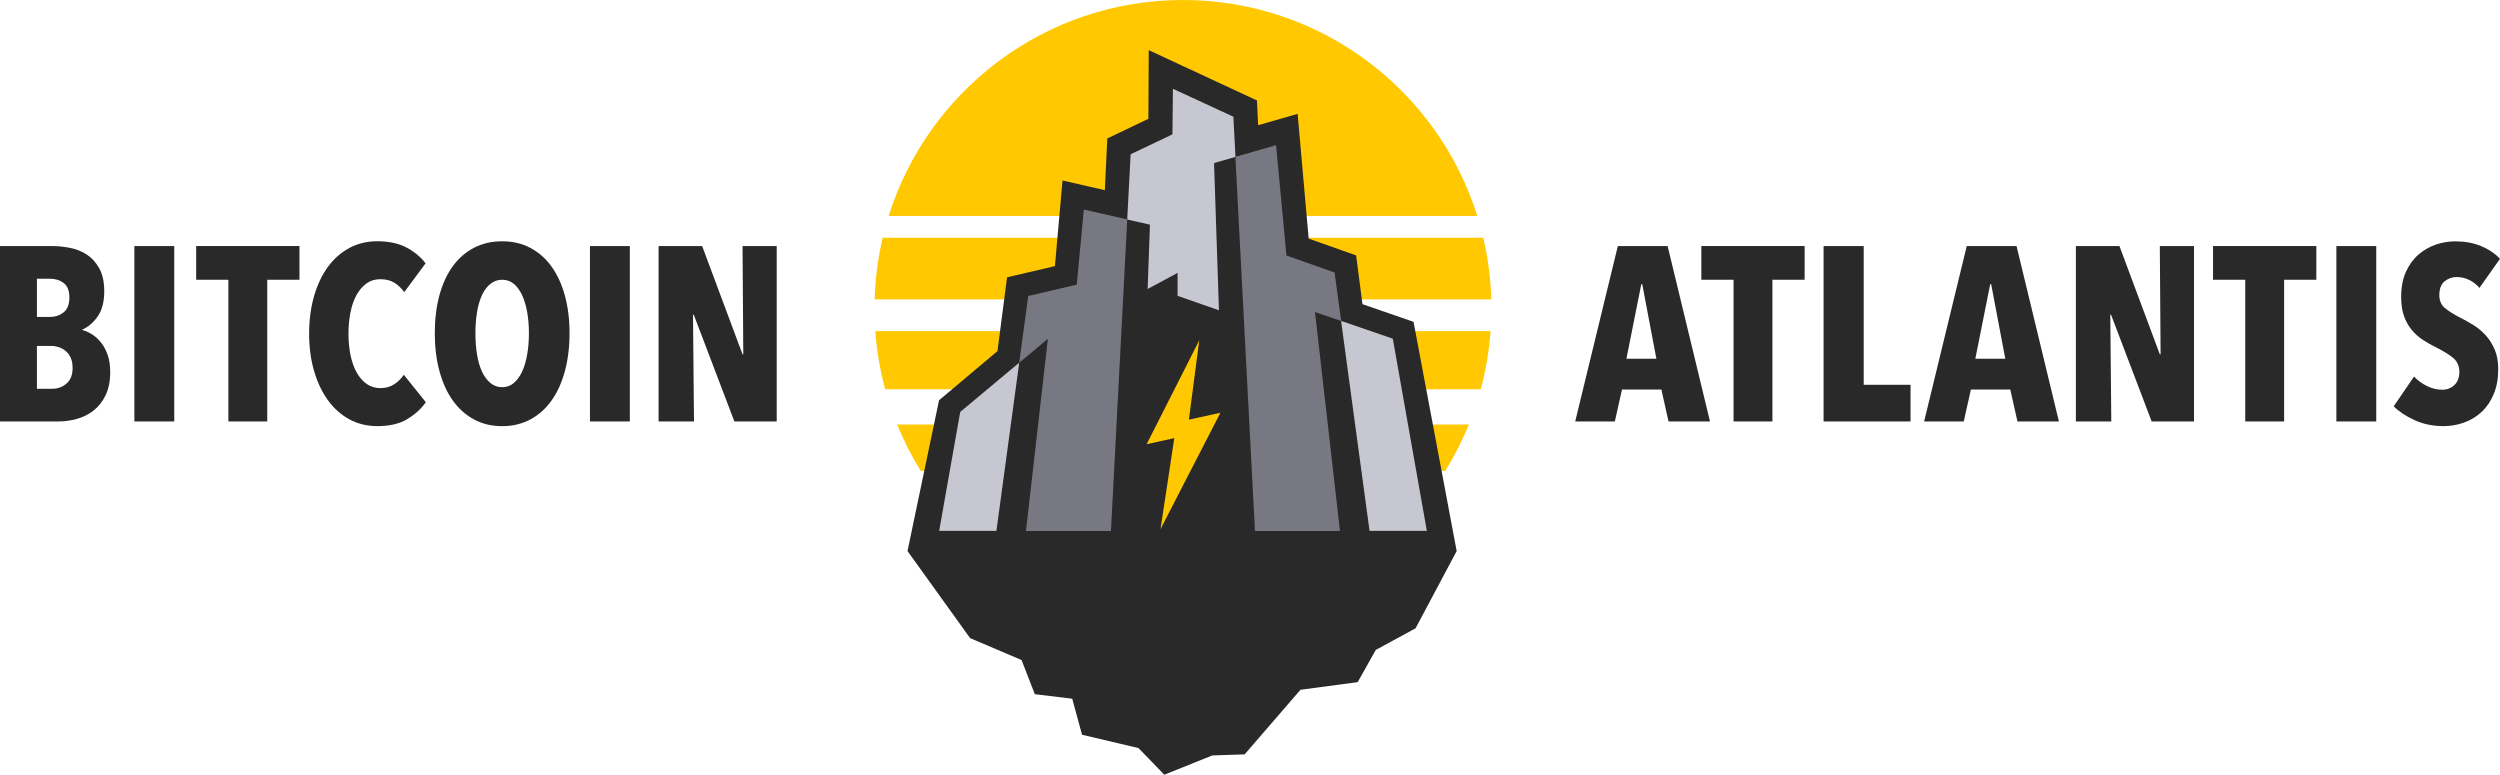 <svg viewBox="0 0 600 185.94" xmlns="http://www.w3.org/2000/svg" data-name="Layer 2" id="Layer_2">
  <defs>
    <style>
      .cls-1 {
        fill: #ffc800;
      }

      .cls-2 {
        fill: #c7c7d1;
      }

      .cls-3 {
        fill: #292929;
      }

      .cls-4, .cls-5 {
        fill: #787882;
        stroke: #787882;
        stroke-miterlimit: 10;
        stroke-width: .25px;
      }

      .cls-5 {
        stroke-linecap: round;
      }
    </style>
  </defs>
  <g data-name="Layer 1" id="Layer_1-2">
    <g>
      <path d="m26.46,89.14c0,2.26-.37,4.15-1.1,5.68-.73,1.53-1.69,2.76-2.88,3.69-1.19.93-2.53,1.61-4.01,2.02-1.49.42-2.98.62-4.49.62H0v-42.09h12.6c1.31,0,2.69.14,4.16.42,1.47.28,2.8.8,4.01,1.58,1.21.77,2.22,1.87,3.03,3.3.81,1.43,1.22,3.27,1.22,5.53,0,2.5-.51,4.49-1.52,5.97-1.01,1.49-2.25,2.57-3.72,3.24v.12c.79.2,1.58.56,2.38,1.07.79.52,1.51,1.18,2.14,1.99.63.81,1.15,1.79,1.55,2.94.4,1.15.59,2.46.59,3.92Zm-9.81-17.75c0-1.63-.46-2.79-1.37-3.47-.91-.68-1.98-1.02-3.21-1.02h-3.21v9.16h3.27c1.15,0,2.19-.36,3.12-1.08.93-.72,1.4-1.92,1.4-3.59Zm.77,16.89c0-.96-.15-1.76-.45-2.42-.3-.66-.69-1.2-1.19-1.61-.5-.42-1.05-.73-1.66-.93-.61-.2-1.22-.3-1.81-.3h-3.45v10.29h3.57c1.39,0,2.57-.42,3.54-1.26.97-.84,1.46-2.09,1.46-3.77Z" class="cls-3"></path>
      <path d="m32.25,101.15v-42.09h9.57v42.09h-9.57Z" class="cls-3"></path>
      <path d="m64.14,67.14v34.01h-9.33v-34.01h-7.73v-8.09h24.79v8.09h-7.73Z" class="cls-3"></path>
      <path d="m97.67,100.64c-1.86,1.09-4.24,1.63-7.13,1.63-2.46,0-4.69-.55-6.69-1.63-2-1.09-3.72-2.62-5.14-4.58-1.43-1.96-2.54-4.3-3.33-7.02-.79-2.71-1.19-5.7-1.19-8.95s.4-6.3,1.19-9.04c.79-2.73,1.9-5.07,3.33-7.02,1.43-1.94,3.14-3.45,5.14-4.52,2-1.07,4.23-1.61,6.69-1.61,2.81,0,5.16.51,7.05,1.52,1.88,1.01,3.4,2.27,4.55,3.78l-5.11,6.9c-.71-.95-1.52-1.7-2.41-2.26-.89-.55-2.01-.83-3.36-.83-1.27,0-2.37.34-3.3,1.01-.93.67-1.72,1.6-2.38,2.76-.65,1.17-1.14,2.56-1.46,4.16-.32,1.61-.48,3.32-.48,5.14s.16,3.53.48,5.11c.32,1.59.8,2.97,1.46,4.16.65,1.19,1.46,2.12,2.41,2.79.95.67,2.06,1.01,3.33,1.01s2.38-.32,3.33-.95c.95-.63,1.7-1.39,2.26-2.26l5.29,6.6c-1.15,1.63-2.66,2.98-4.52,4.07Z" class="cls-3"></path>
      <path d="m136.69,79.98c0,3.33-.38,6.37-1.13,9.13-.75,2.76-1.82,5.1-3.21,7.04-1.39,1.94-3.08,3.45-5.08,4.52-2,1.07-4.25,1.61-6.75,1.61s-4.75-.53-6.75-1.61c-2-1.07-3.7-2.58-5.08-4.52-1.39-1.94-2.46-4.29-3.21-7.04-.75-2.75-1.13-5.8-1.13-9.13s.37-6.35,1.1-9.07c.73-2.71,1.79-5.03,3.18-6.96,1.39-1.92,3.08-3.41,5.08-4.46,2-1.05,4.27-1.58,6.81-1.58s4.75.53,6.75,1.58c2,1.05,3.7,2.54,5.08,4.46,1.39,1.92,2.46,4.24,3.21,6.96.75,2.72,1.13,5.74,1.13,9.07Zm-9.75,0c0-1.82-.14-3.52-.42-5.08-.28-1.57-.68-2.92-1.22-4.07-.54-1.15-1.2-2.05-1.99-2.71-.79-.65-1.72-.98-2.79-.98s-2.01.33-2.82.98c-.81.65-1.49,1.56-2.02,2.71-.54,1.15-.93,2.51-1.19,4.07-.26,1.57-.39,3.26-.39,5.08s.13,3.53.39,5.11c.26,1.59.65,2.95,1.19,4.1.54,1.15,1.21,2.06,2.02,2.73.81.67,1.75,1.01,2.82,1.01s2-.34,2.79-1.01c.79-.67,1.46-1.58,1.99-2.73.54-1.15.94-2.52,1.22-4.1.28-1.58.42-3.29.42-5.11Z" class="cls-3"></path>
      <path d="m141.59,101.15v-42.09h9.57v42.09h-9.57Z" class="cls-3"></path>
      <path d="m176.25,101.15l-9.75-25.62h-.18l.24,25.62h-8.5v-42.09h10.46l9.69,25.98h.18l-.18-25.98h8.2v42.09h-10.17Z" class="cls-3"></path>
      <path d="m400.45,101.15l-1.72-7.67h-9.45l-1.72,7.67h-9.51l10.23-42.09h11.95l10.17,42.09h-9.93Zm-6.3-32.94h-.24l-3.57,17.89h7.19l-3.39-17.89Z" class="cls-3"></path>
      <path d="m425.38,67.14v34.01h-9.33v-34.01h-7.73v-8.09h24.79v8.09h-7.73Z" class="cls-3"></path>
      <path d="m437.66,101.15v-42.09h9.63v33.29h11.24v8.8h-20.87Z" class="cls-3"></path>
      <path d="m484.19,101.15l-1.72-7.67h-9.45l-1.72,7.67h-9.51l10.23-42.09h11.95l10.17,42.09h-9.93Zm-6.3-32.94h-.24l-3.57,17.89h7.19l-3.39-17.89Z" class="cls-3"></path>
      <path d="m516.4,101.15l-9.75-25.62h-.18l.24,25.62h-8.5v-42.09h10.46l9.69,25.98h.18l-.18-25.98h8.2v42.09h-10.17Z" class="cls-3"></path>
      <path d="m548.19,67.14v34.01h-9.33v-34.01h-7.73v-8.09h24.79v8.09h-7.73Z" class="cls-3"></path>
      <path d="m560.73,101.15v-42.09h9.57v42.09h-9.57Z" class="cls-3"></path>
      <path d="m595.07,69.1c-.71-.83-1.55-1.48-2.5-1.93-.95-.46-1.94-.68-2.97-.68s-2.03.34-2.88,1.01c-.85.68-1.28,1.79-1.28,3.34,0,1.31.44,2.33,1.31,3.07.87.73,2.16,1.54,3.86,2.41.96.48,1.96,1.04,3.02,1.7,1.06.65,2.02,1.46,2.9,2.41.88.95,1.61,2.09,2.18,3.42.58,1.33.87,2.91.87,4.73,0,2.26-.36,4.26-1.08,5.98-.72,1.73-1.68,3.16-2.9,4.29-1.22,1.13-2.62,1.99-4.21,2.56-1.59.57-3.24.86-4.95.86-2.54,0-4.85-.48-6.93-1.43-2.08-.95-3.76-2.06-5.02-3.33l4.88-7.13c.91.95,1.96,1.71,3.15,2.29,1.19.58,2.4.86,3.63.86,1.15,0,2.12-.38,2.91-1.13.79-.75,1.19-1.8,1.19-3.15s-.48-2.49-1.43-3.3c-.95-.81-2.34-1.67-4.16-2.59-1.15-.55-2.23-1.17-3.24-1.84-1.01-.67-1.9-1.49-2.68-2.44-.77-.95-1.38-2.06-1.81-3.33-.44-1.27-.65-2.77-.65-4.52,0-2.34.39-4.35,1.16-6.03.77-1.68,1.78-3.06,3.03-4.13s2.64-1.86,4.16-2.38c1.53-.51,3.06-.77,4.61-.77,2.3,0,4.36.37,6.18,1.12,1.82.75,3.35,1.77,4.58,3.07l-4.93,6.98Z" class="cls-3"></path>
      <rect height="0" width="0" y="100.23" x="243.93"></rect>
      <path d="m243.93,100.23h0s0,0,0,0h0Z"></path>
      <rect height="0" width="0" y="100.23" x="245.32"></rect>
      <path d="m245.33,100.23h0s0,0,0,0h0Z"></path>
      <rect height="0" width="0" y="99.04" x="245.01"></rect>
      <path d="m245.01,99.04h0s0,0,0,0h0Z"></path>
      <g>
        <path d="m346.85,113.03c2.19-3.53,4.09-7.26,5.68-11.15h-137.22c1.58,3.89,3.48,7.62,5.68,11.15h125.87Z" class="cls-1"></path>
        <path d="m354.55,51.82C345.12,21.78,317.06,0,283.92,0s-61.2,21.78-70.64,51.82h141.28Z" class="cls-1"></path>
        <path d="m210.08,79.47c.35,4.8,1.15,9.46,2.37,13.96h142.92c1.22-4.5,2.02-9.17,2.37-13.96h-147.66Z" class="cls-1"></path>
        <path d="m211.84,57.06c-1.12,4.77-1.78,9.72-1.92,14.8h147.99c-.15-5.08-.8-10.03-1.92-14.8h-144.15Z" class="cls-1"></path>
        <polygon points="220.57 131.92 226.59 96.87 240.64 85.05 242.88 67.81 254.42 65.11 256.18 45.2 266.41 47.54 267.04 34.22 276.94 29.49 277.03 14.43 300.01 25.1 300.33 32.05 309.89 29.3 312.46 58.38 323.89 62.42 325.42 74.13 337.72 78.38 346.92 131.98 220.57 131.92" class="cls-2"></polygon>
        <polyline points="321.87 77.02 320.29 65.4 308.75 61.33 306.26 34.85 296.52 37.64 301.21 127.4 321.59 127.4 315.6 74.87 321.86 77.02" class="cls-5"></polyline>
        <path d="m270.53,52.66l-3.91,74.74h-20.38l5.26-46.12-6.89,5.75,2.17-16.01,11.65-2.72,1.69-18.02,10.41,2.36" class="cls-4"></path>
        <path d="m339.25,77.24l-12.26-4.24-1.52-11.7-11.39-4.03-2.65-29.94-9.48,2.72-.28-5.94-25.97-12.07-.09,16.48-9.86,4.71-.59,12.41-10.16-2.32-.56,6.32-.06.65-1.2,13.58-11.49,2.69-2.3,17.71-14.02,11.79-7.57,36.19,15.02,20.9,12.35,5.26,3.19,8.2,8.97,1.08,2.36,8.65,13.55,3.2,6.19,6.4,11.51-4.63,7.77-.26,13.4-15.5,13.73-1.83,4.35-7.74,9.54-5.18,9.87-18.54-10.35-55.02Zm-94.64,9.81l-5.47,40.36h-13.74l5.05-28.54,14.15-11.82h0s0,0,0,0h0Zm84.08,40.36l-6.83-50.38-6.27-2.15,5.99,52.54h-20.38l-4.7-89.76-5.13,1.47,1.18,35.34-9.93-3.47v-5.51l-7.19,3.87.56-15.44-5.46-1.24-3.91,74.74h-20.38l5.26-46.12-6.89,5.75,2.17-16.01,11.65-2.72,1.69-18.02,10.41,2.36h0l.82-15.64,10.03-4.77.12-10.94,14.51,6.7.5,9.63,9.74-2.79,2.49,26.48,11.55,4.07,1.58,11.62,12.4,4.26,8.17,46.12h-13.74Z" class="cls-3"></path>
        <polygon points="292.9 99.06 285.33 100.72 287.83 81.66 275.19 106.61 281.83 105.15 278.52 127 292.9 99.06" class="cls-1"></polygon>
      </g>
    </g>
  </g>
</svg>